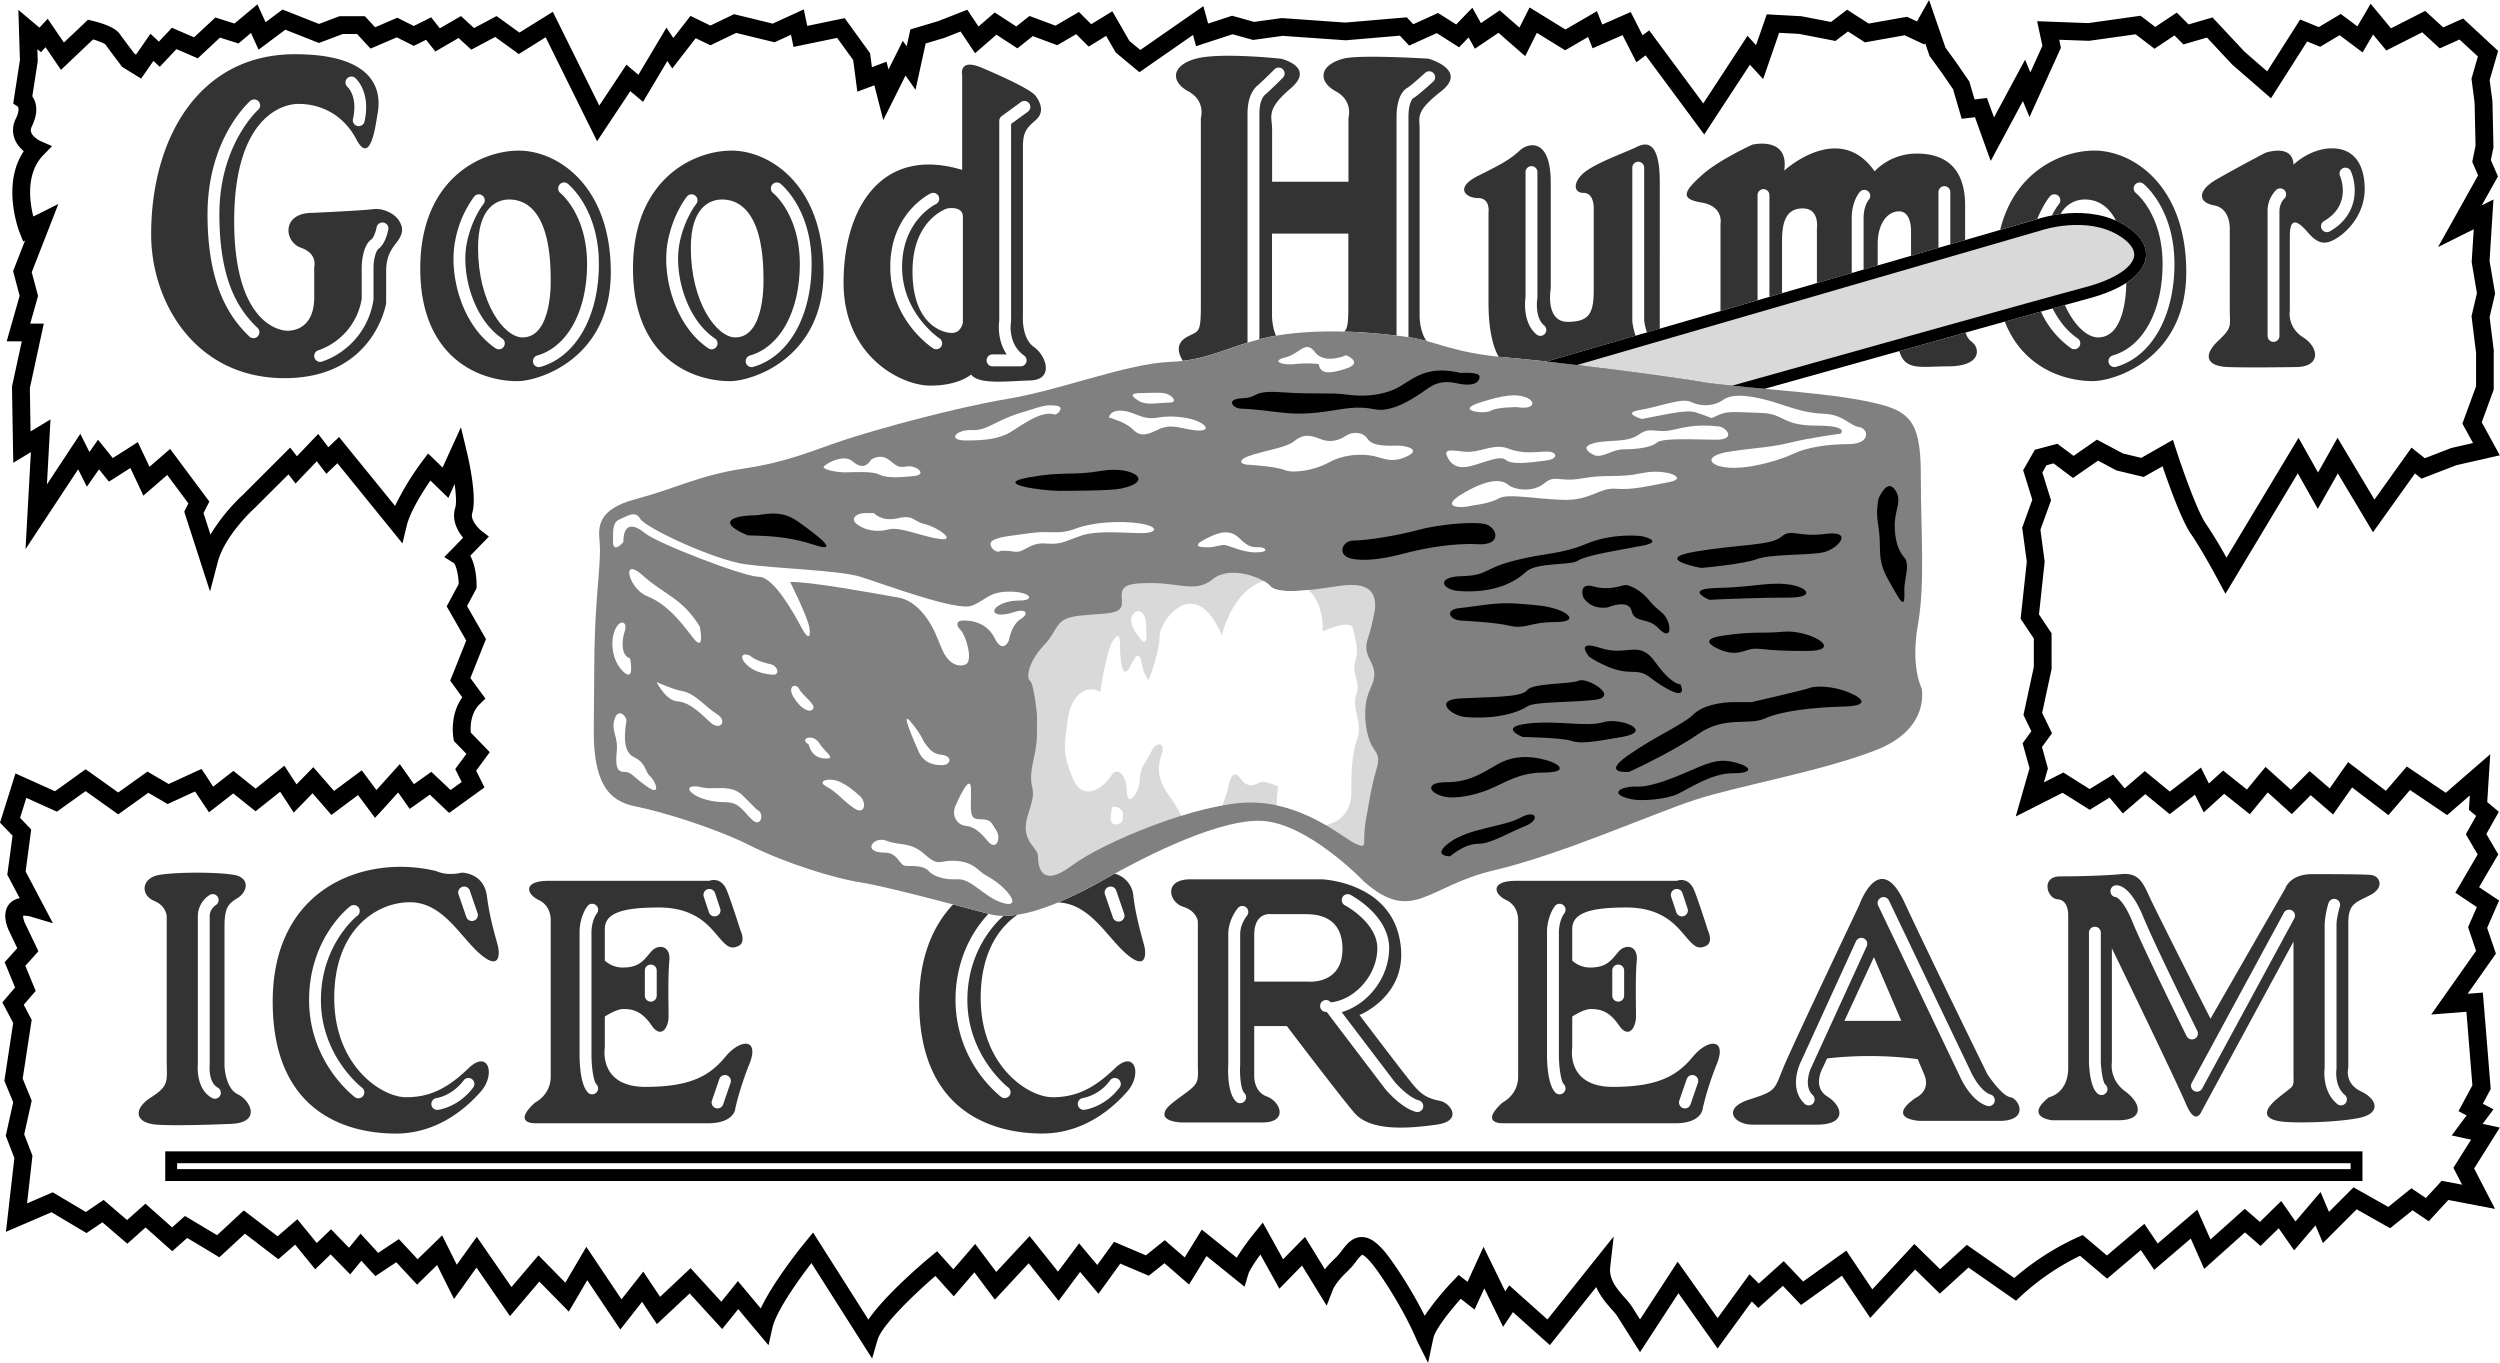 <svg xmlns="http://www.w3.org/2000/svg" width="2500" height="1363" viewBox="0 0 52.694 28.727"><path d="M52.69 23.766l-.261-.057-.101-.022.098-.131.13-.175-.194-.102-.03-.016.14-.261.026-.048-.004-.056-.146-1.792-.016-.186-.187.015-.133.01.541-.768.055-.078-.031-.09-.154-.452.189-.433.063-.144-.131-.087-.291-.194.349-.598.056-.094-.056-.095-.196-.334.187-.333.076-.135-.119-.1-.125-.105.035-.562.029-.447-.338.293-.6.52-.683-.461-.138-.093-.109.126-.333.387-.641-.487-.155-.118-.112.159-.276.394-.292-.251-.132-.113-.123.123-.27.27-.389-.35-.146-.131-.125.151-.268.326-.376-.301-.125-.1-.119.108-.181.166-.066-.132-.102-.204-.18.139-.476.367-.405-.332-.122-.1-.12.103-.304.261-.138-.166-.104-.125-.138.085-.359.221-.464-.292-.09-.057-.095.048-.314.16.069-.243.015-.05-.014-.051-.111-.402.145-.198.066-.091-.049-.102-.159-.327.195-.905.004-.02V13.347l-.032-.047-.233-.35.117-1.088.003-.022-.003-.023-.087-.652.203-.561.021-.059-.019-.06-.164-.526.087-.153.149-.04.302.227.108.081.111-.077.417-.289.367.196.021.011.023.005.479.115.072.017.064-.036.333-.189c.131.385.404 1.147.598 1.425.23.331.568.964.572.971l.156.292.17-.284 1.355-2.255.259.459.163.29.163-.29.259-.458.594.994.147.246.167-.233.718-1.006.054.043.084.067.101-.039.633-.245.674-.153.242-.055-.119-.218-.262-.478.242-.66.011-.031v-.797l.003-.012-.09-.717.107-.457.009-.037-.006-.037-.111-.655.061-.968.021-.325-.247.124.297-.531.045-.081-.038-.086-.112-.258.051-.244.004-.021v-.021l-.021-.938v-.01l-.001-.01-.058-.44.146-.504.032-.111-.084-.079-.562-.521-.091-.084-.115.051-.304.137-.284-.26-.096-.088-.116.059-.606.308-.258-.312-.171-.206-.135.231-.144.246-.249-.187-.101-.075-.107.064-.357.213-.247-.101-.146-.059-.083.132-.612.962-.475-.414-.598-.639-.079-.084-.111.032-.393.115-.14-.141-.109-.108-.128.085-.326.217-.247-.189-.062-.047-.077.011-1.025.144-.838-.031-.24-.009.05.235.061.283-.254.561-.111-.268-.188.348-.467.869-.099-.27-.05-.14-.148.018-.113.013-.102-.348-.008-.029-.017-.024-.25-.365-.236-.325-.21-.609L40.66 0l-.205.362-.05.089-.155-.073-.054-.025-.058.01-.75.133-.345-.221-.11-.071-.104.079-.235.179-.615-.119-.013-.003h-.013L37.38.309l-.141-.008-.046.134-.18.515-.017-.018-.163-.178-.132.202-.8 1.223L34.873.791l-.112-.152-.14.104-.169-.333-.081-.158-.162.072-.437.192-.032-.08-.08-.201-.188.109-.476.277-.582-.358-.174-.107-.092.183-.121.242-.307-.268-.109-.095-.119.08-.278.188-.057-.103-.123-.221-.176.182-.165.171-.298-.189-.085-.053-.092.042-.43.195-.075-.08-.062-.066-.09.008-1.204.103-1.319-.093-.02-.001-.019.002-.566.078-.41-.115-.055-.015-.054.019-.449.146-.031-.112-.07-.255-.217.151-1.112.773-.229-.189-.264-.46-.097-.167-.164.101L23 .509l-.156-.155-.102-.103-.125.073-.37.216-.448-.167L21.7.336l-.083.065-.197.156-.334-.218-.119-.077-.107.092-.235.204-.153-.228-.084-.126-.14.055-.472.185-.482.144-.106.032-.023.108-.055.248-.081-.116-.141.282-.161.321-.042-.164-.195.074-.112.042-.032-.245-.006-.047-.028-.039-.437-.604-.071-.098-.119.024-.67.139-.025-.118-.048-.23-.214.098-.441.202-.749-.183-.065-.016-.061.029-.439.211L14.69.4l-.137-.066-.093.121-.268.345-.145-.218-.152.256-.439.737-.092-.077-.161-.135-.116.175-.456.687-.887-1.792-.092-.185-.175.109-.529.329-.387-.28-.095-.068-.103.055-.371.198-.174-.159-.101-.094-.12.069-.327.189-.087-.111-.095-.121-.137.069-.229.114-.27-.135-.077-.039-.08.034-.389.167L7.746.4 7.69.34h-.533l-.032.012-.401.152-.672-.266L5.954.2l-.083.063-.273.204-.07-.152-.102-.224-.188.157-.296.247-.298-.094L4.54.368l-.08.074-.37.344-.345-.149-.121-.053-.09.096-.185.197L3.33.859 3.171.711 3.047.89l-.18.26-.037-.024c-.062-.083-.25-.331-.308-.414-.094-.134-.36-.223-.567-.273l-.1-.024-.074.07-.434.411-.209-.307-.133-.194-.16.172-.013.015L.708.478.387.208.4.627l.02.639-.123.796-.018.121.094.06c.02.021.037.1-.038.255a.528.528 0 0 0-.029.423c.042.114.12.201.195.265-.473.702-.106 1.668-.088 1.712l.075.191.04-.02-.23.588-.022.057.016.059.122.461-.206.722-.067.238h.318l-.201.929-.005.022v.021l.021 1.261.006.326.279-.169.092-.056-.075 1.354-.038.692.381-.579.728-1.104.043.085.141.282.18-.258.076-.108.104.129.105.13.142-.09.31-.198.169.359.105.224.187-.162.316-.274.446.6-.053.105-.034.069.023.073.323 1 .197.61.163-.621c.15-.574.781-1.142.787-1.147l.703-.701.016.02.134.172.15-.157.297-.311.075.098.127.166.15-.144.083-.079 1.132 1.395.239.295.089-.37c.072-.301.339-.721.5-.955l.187.181.191.186.11-.242.023-.053c.029.216.04.412.012.503-.075.243.036.473.166.63l-.235.243-.162.164.196.124c.051.033.102.244.109.443l-.206.383-.048.09.052.091.36.629-.299.75-.039.096.061.084.194.267c-.272.376-.189.844-.186.866l.01.056.04.041.223.229-.167.227-.068.093.051.103.085.17-.235.169-.293-.278-.112-.106-.125.089-.242.172-.163-.231-.135-.192-.157.174-.336.372-.197-.265-.112-.15-.15.112-.434.323-.303-.348-.134-.154-.142.146-.212.217-.143-.22-.112-.173-.162.128-.446.355-.352-.282-.115-.092-.117.091-.31.241-.156-.24-.089-.133-.146.066-.546.251-.343-.2-.105-.062-.099.071-.517.37-.578-.412-.109-.078-.108.078-.537.386-.642-.289-.192-.087-.063.202-.229.729-.034.106.077.08.188.195-.103.764-.008.06.028.053.234.442a.36.36 0 0 0-.219.119c-.171.2-.037.508-.008.567l.175.366-.187.209-.079.087.045.109.175.425-.186.216-.083.097.06.113.169.32L.1 22.729l-.008.051.02.048.166.404-.144.651-.012.056.02.053.161.415-.141 1.235-.037.321.297-.128.663-.285.636.378.103.061.099-.067.235-.16.402.345.124.106.123-.109.261-.233.438.39.125.11.125-.111.189-.168.559.335.118.073.104-.095.436-.403.583.446.121.093.115-.1.24-.208.294.361.129.158.147-.142.178-.172.266.272.146.15.133-.162.103-.125.187.205.109.118.134-.089.305-.203.308.331.131.141.137-.134.285-.279.218.437.139.278.181-.252.292-.409.567.822.139.201.158-.186.461-.542.45.458.171.174.124-.21.265-.451.553.825.144.214.16-.203.298-.38.19.285.123.184.162-.151.528-.495.539.589.147.161.137-.17.201-.249.395.471.243.29.083-.369c.078-.343.529-.983.822-1.363l1.056 1.662.223.35.116-.397c.085-.294.743-.935 1.219-1.344l.243.271.143.159.139-.162.296-.344.297.396.134.179.153-.164.56-.602.479.601.152.191.146-.196.307-.414.232.277.155.184.141-.195.319-.441.498.212.103.044.087-.07.243-.194.351.304.167.145.116-.188.253-.412.584.471.217.175.08-.267c.024-.08.136-.25.254-.411l.278.5.122.22.176-.18.301-.308.322.524.198.322.137-.352s.068-.157.307-.378a1.61 1.61 0 0 0 .177-.204.675.675 0 0 1 .126-.14c.019.005.115.045.333.355.542.773.811 1.425.813 1.432l.002.007.003.007.24.479.111-.524c.037-.173.329-.55.577-.827l.104.081.188.146.099-.216.106-.232.253.518.143.293.182-.271.025-.039.631.564.147.132.124-.155.854-1.069c.084.196.222.352.327.472.049.055.095.107.117.143l.323.511.156.247.159-.245.651-.998.674.952.151.213.153-.211.569-.781.011.012.126.126.132-.119.385-.347.271.284.112.119.133-.095.728-.522.465.693.132.197.161-.174.786-.848.394.386.126.124.131-.119.473-.431.877.612.125.087.111-.105a5.217 5.217 0 0 1 1.238-.842l.449.38.122.103.121-.103.59-.5.164.243.118.174.159-.137.611-.523.179.405.104.235.192-.172.668-.598.198.172.13.114.124-.121.259-.252.186.267.139.199.158-.185.292-.342.049.116.108.257.197-.197.514-.514.595.336.111.062.099-.08.372-.298.208.141.134.091.109-.119.304-.33.606.116.379.072-.178-.343-.263-.509.401-.638.14-.224z"/><path d="M51.397 24.963l-.266.288-.189-.128-.115-.078-.108.087-.38.306-.608-.343-.124-.07-.101.101-.417.417-.059-.139-.118-.28-.197.231-.332.389-.174-.249-.126-.181-.158.154-.292.286-.193-.168-.125-.108-.124.11-.599.536-.177-.399-.102-.23-.191.164-.643.55-.164-.242-.117-.173-.16.135-.629.533-.42-.356-.089-.075-.107.046a5.61 5.61 0 0 0-1.337.859l-.877-.612-.123-.086-.111.101-.452.412-.405-.397-.138-.135-.131.142-.755.815-.441-.657-.107-.161-.157.113-.753.54-.283-.298-.126-.132-.136.122-.389.35-.041-.041-.155-.155-.129.177-.544.748-.682-.964-.16-.225-.15.231-.643.985-.167-.264a1.557 1.557 0 0 0-.153-.191c-.159-.18-.339-.384-.309-.646l.074-.647-.407.509-.99 1.241-.644-.576-.161-.144-.084.126-.284-.581-.174-.357-.165.361-.172.377-.053-.041-.134-.104-.117.123a5.716 5.716 0 0 0-.599.737 9.192 9.192 0 0 0-.685-1.143c-.25-.357-.441-.512-.635-.516-.206-.004-.33.158-.429.288a1.151 1.151 0 0 1-.134.156 2.148 2.148 0 0 0-.221.236l-.293-.478-.126-.205-.168.172-.293.299-.294-.53-.135-.243-.174.216a5.47 5.47 0 0 0-.376.524l-.569-.459-.166-.133-.111.182-.249.405-.302-.261-.118-.103-.122.098-.277.222-.533-.227-.138-.059-.087.122-.266.367-.231-.274-.152-.182-.142.191-.303.406-.462-.58-.136-.17-.148.159-.556.597-.303-.404-.14-.187-.152.177-.309.359-.222-.248-.12-.134-.139.115c-.111.092-.936.784-1.31 1.326l-1.026-1.616-.139-.219-.165.201c-.079.096-.667.823-.938 1.398l-.335-.4-.147-.175-.143.178-.207.257-.519-.568-.128-.14-.138.13-.505.474-.21-.315-.144-.216-.16.204-.299.38-.575-.858-.166-.248-.151.257-.292.498-.422-.43-.144-.146-.133.156-.436.512-.58-.84-.151-.219-.155.216-.267.373-.194-.389-.115-.23-.184.18-.333.322-.286-.307-.108-.117-.133.089-.304.202-.225-.246-.146-.159-.137.167-.106.13-.25-.256-.13-.134-.134.13-.166.16-.288-.352-.122-.149-.146.126-.27.233-.587-.449-.125-.096-.116.107-.448.415-.558-.334-.119-.071-.103.092-.167.149-.438-.389-.124-.111-.125.111-.263.234-.386-.331-.108-.093-.119.08-.255.174-.617-.366-.082-.049-.087.038-.454.195.109-.96.005-.045-.017-.043-.157-.406.145-.653.013-.057-.022-.054-.168-.411.18-1.178.01-.061-.03-.055-.138-.262.177-.206.075-.087-.044-.106-.174-.423.192-.214.083-.094-.054-.112-.229-.479a.431.431 0 0 1-.04-.157.54.54 0 0 1 .203.032l.427.127-.208-.394-.368-.697.106-.795.012-.09-.062-.065-.173-.18.132-.422.547.247.098.044.088-.063.516-.37.578.412.109.078.109-.078.526-.377.322.188.084.05.089-.041.49-.225.182.272.112.168.159-.124.352-.274.354.283.117.093.117-.093.401-.319.159.243.127.197.164-.168.233-.24.283.326.114.131.14-.104.422-.315.221.297.136.183.156-.167.332-.368.136.193.108.154.154-.109.27-.192.294.279.113.107.126-.091.49-.354.129-.093-.071-.143-.105-.21.193-.262.094-.128-.11-.114-.29-.298c-.009-.116-.01-.408.191-.603l.117-.114-.096-.132-.22-.301.294-.737.034-.084-.045-.079-.354-.618.18-.335.022-.042v-.047c0-.111-.012-.42-.134-.636l.247-.254.146-.149-.164-.128c-.062-.05-.232-.227-.187-.37.104-.334-.074-1.122-.111-1.276l-.127-.531-.227.497-.16.352-.153-.149-.153-.147-.127.169a5.76 5.76 0 0 0-.569.936L7.274 9.368l-.128-.158L7 9.35l-.079.075-.081-.106-.133-.173-.151.158-.298.312-.012-.016-.13-.167-.15.15-.844.844a3.895 3.895 0 0 0-.686.841l-.146-.454.07-.14.052-.103-.069-.093-.636-.854-.122-.162-.152.132-.282.244-.155-.328-.091-.193-.179.115-.349.222-.154-.192-.157-.194-.143.204-.038.054-.047-.093-.145-.29-.179.271-.525.796.056-1.016.019-.355-.303.184-.117.07-.015-.911.245-1.135.049-.227H.637l.151-.532.014-.05-.013-.05-.12-.451.384-.984.177-.455-.435.218-.093.046C.625 4.254.54 3.654.91 3.272l.187-.193-.246-.108c-.04-.018-.161-.09-.193-.18-.009-.024-.017-.064.014-.129.155-.32.086-.522.009-.631l.112-.725.002-.017v-.018l-.007-.236.076.064L.96.994l.201.295.124.183.16-.152.517-.49c.118.035.227.079.259.105.08.113.321.431.332.445l.021.028.03.019.219.135.151.094.102-.146.158-.228.134.125.128-.136.223-.237.337.146.113.049.089-.084.378-.353.292.092.098.031.079-.065.185-.157.064.142.097.211.187-.14.375-.281.642.253.067.026.067-.024.437-.165h.3l.194.211.09.097.122-.052.431-.185.276.138.083.042.084-.042.176-.087.093.119.101.128.141-.082L9.666.8l.169.156.098.09.118-.062.386-.206.395.286.102.074.107-.066.46-.287.939 1.898.145.292.18-.271.52-.783.1.083.169.142.112-.189.4-.672.104.157.16-.207.334-.431.228.11.082.04.082-.04.46-.221.747.182.063.015.06-.027.286-.131.015.072.038.184.184-.038.736-.152.338.467.057.432.03.234.222-.083.138-.051.062.246.125.487.225-.45.244-.489.211.301.091-.418.123-.559.383-.114.007-.002.007-.003.338-.133.188.281.118.177.161-.14.289-.251.33.215.113.073.105-.084.219-.174.432.161.083.031.077-.045.323-.188.158.158.105.104.126-.077.242-.149.185.322.017.029.026.021.364.303.11.091.117-.082 1.012-.703.013.047.052.19.187-.062.582-.19.393.109.038.011.038-.005.585-.081 1.314.092.015.001.015-.001 1.128-.096.104.111.092.098.122-.055.46-.208.341.217.129.082.106-.11.095-.099.033.06.099.179.169-.114.328-.222.381.333.183.159.108-.216.137-.275.502.309.096.059.097-.057.385-.224.024.059.072.18.178-.079.453-.199.19.374.101.199.179-.134.016-.012 1.075 1.452.16.216.147-.225.816-1.246.066.072.213.231.103-.297.234-.678.419.022.685.133.083.017.066-.051.198-.15.296.19.062.04.072-.013.765-.136.259.121.157.073.016-.028.083.242.009.026.016.023.25.344.23.336.138.471.044.152.157-.019.123-.014.189.526.143.396.199-.371.479-.892.139.337.179-.394.458-1.01.025-.056-.013-.061-.023-.108.614.022h.017l.016-.002.964-.135.292.223.106.082.111-.075.31-.206.11.11.079.079.107-.031.389-.113.525.562.007.007.007.006.646.562.164.143.117-.184.646-1.014.188.077.086.035.08-.048.33-.196.316.237.168.126.106-.181.115-.196.183.221.096.115.133-.067.624-.316.279.256.091.083.113-.051.303-.136.387.357-.124.431-.011.038.005.038.061.47.02.906-.058.281-.011.059.024.055.099.228-.548.981-.297.531.544-.272.209-.104-.042.665-.002.021.003.021.108.64-.106.453-.008.032.004.033.092.739v.705l-.259.708-.029.08.041.075.183.334-.445.102-.014.003-.013.005-.544.21-.125-.099-.155-.124-.115.161-.667.934-.613-1.025-.165-.277-.158.281-.253.45-.253-.45-.158-.281-.166.276-1.353 2.251a9.248 9.248 0 0 0-.437-.72c-.183-.264-.511-1.204-.621-1.545L45.8 9.27l-.2.114-.467.266-.384-.092-.449-.238-.101-.054-.094.065-.399.277-.267-.2-.073-.055-.088.023-.312.083-.076.02-.039.068-.167.292-.041.071.024.078.169.544-.197.545-.016.043.006.045.091.675-.123 1.134-.007.068.038.057.24.358v.601l-.205.949-.013.063.028.058.138.284-.131.18-.053.073.024.088.122.438-.173.605-.118.413.383-.194.604-.306.473.297.099.062.099-.061.32-.196.157.188.122.146.144-.124.329-.283.399.327.116.095.118-.091.414-.319.075.15.111.222.184-.167.246-.225.396.316.145.116.117-.143.261-.317.375.338.132.119.126-.126.272-.273.316.272.156.135.116-.167.284-.403.626.476.141.107.115-.134.339-.395.664.448.119.081.108-.094.37-.321-.013.209-.006.095.072.061.08.067-.164.292-.053.094.054.093.195.333-.382.655-.089.152.147.098.307.205-.156.356-.029.067.023.068.146.431-.716 1.016-.23.326.397-.031.345-.027.126 1.55-.203.378-.09.167.167.088.004.002-.141.189-.173.233.285.062.124.026-.316.503-.057.091.049.095.135.261-.329-.063-.103-.02-.067.076z" fill="#fff"/><path d="M6.577 4.486s1.047-.047 1.281-.078.469.109.547.234.125.25-.047.469-.219.359-.219.64v.641s-.25 1.578-2.14 1.578-2.813-1.609-2.813-3.031c0-2.016 1-3.797 3.031-3.797s1.766 1.109 1.734 1.297-.141 1.062-.438.5-.797-.75-1.219-.75-1.358.375-1.358 2.469.906 2.312 1.125 2.312.562-.125.562-.703v-.641s.079-.281-.281-.406-.406-.734.235-.734zM10.905 8.033c-.812 0-2.047-.5-2.047-2.375s1.266-2.484 2.078-2.484 1.938.734 1.938 2.562-1.516 2.297-1.969 2.297zM15.389 8.033c-.812 0-2.047-.5-2.047-2.375s1.266-2.484 2.078-2.484 1.938.734 1.938 2.562-1.516 2.297-1.969 2.297zM20.28 3.58v-2s-.078-.359.406-.156 1.047.469 1.141.594.203.344 0 .516-.266.266-.266.562v3.578s-.031.453.234.641.422.688-.078.703-1.078.094-1.25-.125c0 0-.25.234-.859.234s-1.828-.61-1.828-2.172.797-2.891 2.5-2.375zM48.389 7.736s-.953.016-1.422 0-.531-.25-.219-.547.25-.297.25-.688V4.813s.016-.422-.328-.484-.359-.312.047-.547 1.031-.562 1.031-.562.578-.203.594.25c0 0 .344-.344.812-.344s.688.344.688.859-.344.891-.609 1.047-.406.078-.609-.156-.36-.296-.36.094v1.578s-.062.344.281.562.375.626-.156.626zM25.045 1.923c.375.203.266.562.266.562v3.969c0 .578-.047.516-.281.641-.263.14-.195.357-.098.51.505-.062.886-.237 1.363-.384V2.392c0-.343.118-.514.217-.596.073-.061.278-.263.351-.336a.125.125 0 1 1 .177.177c-.011.011-.271.271-.368.352-.081.067-.127.214-.127.404V7.15c.109-.028.226-.054.35-.076-.092-.208-.084-.448-.084-.448V4.923h1.609v1.531c0 .359-.018.471-.088.534.421.012.806.048 1.104.085V2.47c0-.458.168-.591.239-.626.039-.022.219-.178.365-.31a.125.125 0 1 1 .168.186c-.127.115-.351.313-.418.347-.001 0-.103.065-.103.404v4.636l.031.004c.121.018.234.045.35.077-.158-.223-.146-.561-.146-.561V2.721c0-.265-.097-.366.453-.797.578-.453-.266-.688-.266-.688s-1.46-.092-1.797 0c-.516.141-.531.484-.156.688s.266.562.266.562V3.83h-1.609V2.721c0-.266-.141-.406.391-.859s-.203-.625-.203-.625-1.281-.141-1.797 0-.534.483-.159.686zM32.596 7.619l1.876-.544a1.845 1.845 0 0 1-.066-.292l-.001-.016V3.533a.125.125 0 0 1 .25 0v3.225c.007.055.026.147.058.248l.271-.079V3.845c0-.859-.266-.859-.484-.75s-.72.281-1.033.485-.328.484-.094.484.219.328.219.328V6.08c0 .485-.062.703-.547.703s-.359-.703-.359-.703V3.846c0-.922-.453-.859-.656-.672s-.375.281-.875.531-.266.469 0 .469.219.312.219.312v1.891c0 .594.101.94.213 1.142l.146.014c.248.021.554.052.888.089l-.025-.003zM35.858 4.267c.484.078.406.453.406.453v1.835l.781-.227V4.111a.125.125 0 0 1 .25 0v2.145l.266-.077V5.08c0-.391.078-.688.438-.688s.297.422.297.422v1.152l.734-.213V4.595c0-.35.155-.533.173-.552a.123.123 0 0 1 .176-.009.124.124 0 0 1 .009.176l.001-.001c-.004.005-.109.131-.109.386V5.68l.297-.086v-.452c0-.406.188-.688.453-.688s.25.422.25.422v.514l.578-.168V4.048a.125.125 0 0 1 .25 0V5.15l.312-.091V4.33c0-.812-.438-1.094-1.016-1.094s-.891.375-.891.375c-.75-1.078-1.906-.016-1.906-.016.109-.734-.672-.547-.672-.547s-.719.328-1.062.641-.499.5-.015.578zM41.561 7.205a.342.342 0 0 1-.129-.196l-1.398.391c.121.425.462.321 1.027.321.719-.001.672-.391.5-.516zM44.144 3.173c-.681 0-1.68.429-1.985 1.671l.78-.226c.12-.296.256-.467.265-.477a.125.125 0 0 1 .195.157 1.59 1.59 0 0 0-.149.242 2.44 2.44 0 0 1 .183-.029.57.57 0 0 1 .508-.307c.155 0 .454.042.659.447.067.03.134.063.199.104.401.251.454.509.429.681-.029.192-.173.372-.411.527-.003.28-.057 1.148-.595 1.148-.227 0-.505-.249-.7-.683l-.258.071c.129.257.306.483.528.633a.124.124 0 1 1-.139.207 1.898 1.898 0 0 1-.634-.772l-.763.211c.377.964 1.239 1.254 1.856 1.254.453 0 1.969-.469 1.969-2.297s-1.124-2.562-1.937-2.562zM4.842 23.689s-1.062.047-1.531.016-.516-.328-.125-.578.328-.344.328-.781v-2.984s.031-.25-.266-.375-.266-.484.109-.547 1.234-.062 1.578 0 .281.359.078.484-.281.203-.281.609v2.938s.016.469.281.594.517.608-.171.624zM9.733 18.392s.469 0 .531.5.203.922.234 1.062.047.516-.375.156-.781-1.094-1.484-1.094-1.594.578-1.594 2.016 1 2.094 1.516 2.094.891-.203 1.312-.609.578.125.266.484-.922.891-1.797.891-2.594-.328-2.594-2.781 2-3.109 3.453-2.75c.001 0 .204.109.532.031zM15.295 22.267c-.312.375-.688.641-1.688.641s-.859-.828-.859-.828v-.655c.117-.073.276-.158.391-.158.203 0 .391.047.594.344s.359.047.359-.188-.016-.844.016-1.172-.234-.359-.375-.203-.234.344-.594.344a.553.553 0 0 1-.391-.146v-.666c0-.344.391-.453 1.141-.453s1.047.375 1.234.594.266.297.438.219.047-.328.047-.328-.156-.5-.281-.828-.375-.219-.375-.219h-3.391c-.547 0-.469.281-.203.406s.25.422.25.422v3.297c0 .391-.328.547-.328.547-.5.453 0 .438 0 .438h3.641c.563 0 .578-.312.578-.312s.078-.391.297-.938-.188-.533-.501-.158zM30.358 23.205c-.219-.047-.359-.094-.547-.312s-1.156-1.5-1.156-1.5.953-.375.875-1.391c-.109-1.417-1.672-1.469-1.672-1.469h-2.766c-.578 0-.453.484-.156.578s.312.312.312.312v2.969c0 .375.047.422-.25.641s-.469.328-.453.469.344.156.344.156h1.719c.547 0 .391-.438.094-.547s-.266-.469-.266-.469v-1.016h.688s1.078 1.422 1.422 1.828 1.172.328 1.734.25.297-.453.078-.499zM44.655 23.611h-1.406s-.594-.062-.062-.484c0 0 .406-.078.406-.625v-3.203s.016-.328-.219-.344-.359-.484.047-.484.953-.016 1.281-.047.438.109.578.422 1.312 2.625 1.312 2.625l1.578-2.75s.094-.297.562-.297 1.031 0 1.234.016.297.266 0 .422-.469.172-.469.578v3.062s-.094.328.266.5.422.469-.047.562-1.281.109-1.594.078-.516-.156-.125-.484.344-.188.344-.578v-2.734l-1.938 3.578s-.125.328-.328-.156-1.562-3.281-1.562-3.281v2.406s-.062.359.281.609.408.609-.139.609zM42.374 23.126c-.188-.031-.484-.484-.484-.484s-1.219-2.484-1.75-3.625-.953.062-.953.062-1.359 2.859-1.578 3.375-.141.531-.734.719-.328.531.062.531h1.359c.641 0 .547-.391.219-.594s-.094-.609-.094-.609l.089-.193a8.015 8.015 0 0 1 1.911.015l.141.334c.141.344-.188.484-.188.484-.641.453.094.484.094.484h1.672c.641 0 .421-.467.234-.499zM35.686 22.267c-.312.375-.688.641-1.688.641s-.859-.828-.859-.828v-.655c.117-.073.276-.158.391-.158.203 0 .391.047.594.344s.359.047.359-.188-.016-.844.016-1.172-.234-.359-.375-.203-.234.344-.594.344a.553.553 0 0 1-.391-.146v-.666c0-.344.391-.453 1.141-.453s1.047.375 1.234.594.266.297.438.219.047-.328.047-.328-.156-.5-.281-.828-.375-.219-.375-.219h-3.391c-.547 0-.469.281-.203.406s.25.422.25.422v3.297c0 .391-.328.547-.328.547-.5.453 0 .438 0 .438h3.641c.563 0 .578-.312.578-.312s.078-.391.297-.938-.188-.533-.501-.158zM23.499 22.517c-.422.406-.797.609-1.312.609s-1.516-.656-1.516-2.094c0-.895.345-1.456.775-1.752-.1.016-.198.023-.292.022v.001c-.007.006-.764.607-.764 1.776s.849 1.832.857 1.838a.125.125 0 1 1-.151.199 2.666 2.666 0 0 1-.956-2.037c0-.952.445-1.554.695-1.819l-.746-.198c-.431.456-.715 1.125-.715 2.048 0 2.453 1.719 2.781 2.594 2.781s1.484-.531 1.797-.891.155-.889-.266-.483zM23.889 18.892a.527.527 0 0 0-.396-.478c-.08.044-.153.084-.213.119a9.217 9.217 0 0 1-.976.487c.676.028 1.031.739 1.444 1.091.422.359.406-.016.375-.156s-.171-.563-.234-1.063z" fill="#333"/><path d="M49.67 24.267H3.483v.625h46.312v-.625z"/><path d="M11.014 7.111c-.391 0-.938-.734-.938-1.891 0-.859.406-1.016.656-1.016s.875.109.875 1.672c.001 0 .048 1.235-.593 1.235zM15.499 7.111c-.391 0-.938-.734-.938-1.891 0-.859.406-1.016.656-1.016s.875.109.875 1.672c0 0 .047 1.235-.593 1.235zM20.295 4.564v2.234s-.031.219-.234.219-.828-.187-.828-1.297.734-1.328.734-1.328.328-.062.328.172z" fill="#fff"/><path d="M9.84 5.12c.101-.507.347-.818.35-.821a.125.125 0 0 0-.195-.157 2.26 2.26 0 0 0-.4.929c-.144.718.14 1.791.85 2.269a.123.123 0 0 0 .173-.034.124.124 0 0 0-.034-.173c-.604-.408-.873-1.37-.744-2.013zM11.967 3.872a.123.123 0 0 0-.175.021.125.125 0 0 0 .02.176c.023.019.562.467.562 1.496 0 .988-.412 1.745-1.05 1.927a.126.126 0 0 0-.086.155.124.124 0 0 0 .154.085c.748-.213 1.231-1.064 1.231-2.167.001-1.157-.629-1.671-.656-1.693zM14.324 5.12c.101-.507.347-.818.35-.821a.125.125 0 0 0-.195-.157c-.012.015-.287.358-.4.929-.144.718.14 1.791.85 2.269a.123.123 0 0 0 .173-.034.124.124 0 0 0-.034-.173c-.604-.408-.872-1.37-.744-2.013zM16.451 3.872a.123.123 0 0 0-.175.021.125.125 0 0 0 .02.176c.023.019.562.467.562 1.496 0 .988-.412 1.745-1.05 1.927a.126.126 0 0 0-.086.155.124.124 0 0 0 .154.085c.748-.213 1.231-1.064 1.231-2.167.001-1.157-.629-1.671-.656-1.693zM5.452 2.138a.125.125 0 0 0-.176-.012c-.037.032-.902.806-.902 2.391 0 1.553.504 2.213.882 2.575a.125.125 0 1 0 .173-.181c-.375-.358-.805-.953-.805-2.394 0-1.466.809-2.196.817-2.203a.125.125 0 0 0 .011-.176zM8.084 4.691a.125.125 0 0 0-.146.1c-.018.095-.066.221-.106.25-.203.144-.208.555-.208.601v.656a1.38 1.38 0 0 1-.919 1.086.125.125 0 1 0 .087.235A1.63 1.63 0 0 0 7.873 6.31v-.667c0-.186.055-.363.104-.398.143-.102.197-.357.207-.407a.125.125 0 0 0-.1-.147zM7.325 1.832l-.001-.001c.009.008.221.203.116.675-.016.067.026.134.094.149s.134-.028.149-.095c.14-.629-.185-.908-.198-.92a.125.125 0 0 0-.16.192zM48.155 4.012a.125.125 0 0 0-.177-.01.624.624 0 0 0-.183.453V7.08a.125.125 0 0 0 .25 0V4.455c0-.171.096-.263.1-.267l-.001.001a.126.126 0 0 0 .011-.177zM19.801 7.131c-.007-.005-.787-.526-.787-1.504 0-.966.682-1.311.711-1.325a.126.126 0 0 0 .059-.167.126.126 0 0 0-.167-.059c-.035.017-.852.422-.852 1.55 0 1.118.864 1.69.901 1.714a.125.125 0 0 0 .173-.037.126.126 0 0 0-.038-.172zM21.519 2.15l-.406.297a.125.125 0 0 0-.051.101v4.209c-.01.07-.046.414.157.712h-.299c-.069 0-.125.056-.125.125s.056.126.125.126h.594a.125.125 0 0 0 .072-.227c-.35-.246-.28-.687-.277-.705a.15.15 0 0 0 .002-.021V2.612l.355-.259a.125.125 0 0 0 .027-.175.125.125 0 0 0-.174-.028zM32.547 6.858c-.206-.17-.145-.567-.144-.571a.123.123 0 0 0 .002-.02V3.626a.125.125 0 0 0-.25 0v2.631c-.011.08-.063.549.233.793a.124.124 0 1 0 .159-.192zM44.601 7.731a.127.127 0 0 1-.155-.085.126.126 0 0 1 .086-.155c.638-.182 1.05-.938 1.05-1.927 0-1.029-.539-1.478-.562-1.496h.001A.124.124 0 0 1 45 3.893a.126.126 0 0 1 .176-.021c.027.021.656.536.656 1.692 0 1.103-.483 1.954-1.231 2.167zM27.561 20.689h-1.125v-.984c0-.484.344-.438.344-.438h.672c.188 0 .844-.031.844.734s-.735.688-.735.688zM38.876 21.517l.622-1.344.577 1.344h-1.199zM4.59 22.923c-.204-.114-.171-.468-.171-.471a.057.057 0 0 0 .001-.013v-3.125c0-.157.122-.233.127-.237l-.001.001c.06-.035.08-.111.045-.171s-.111-.08-.171-.045c-.01.006-.25.149-.25.452v3.12c-.006.064-.033.524.299.708a.125.125 0 1 0 .121-.219zM9.898 18.758a.126.126 0 0 0-.237.081l.172.5a.126.126 0 0 0 .237-.081l-.172-.5zM7.621 22.918c-.008-.007-.857-.669-.857-1.838s.756-1.77.764-1.776a.125.125 0 1 0-.152-.198c-.035.027-.861.678-.861 1.974 0 1.297.917 2.007.956 2.037a.125.125 0 1 0 .15-.199zM9.773 22.771c-.244.324-.559.371-.572.373a.125.125 0 0 0 .032.248c.018-.002.431-.058.741-.471a.125.125 0 0 0-.025-.175.125.125 0 0 0-.176.025zM12.467 22.236v-2.578c0-.259.108-.4.113-.406l-.001.001c.044-.053.036-.132-.018-.176s-.132-.036-.176.018c-.007.008-.169.21-.169.563v2.578c0 .144.013.627.177.792a.125.125 0 1 0 .177-.177c-.061-.062-.103-.369-.103-.615zM13.717 20.33a.125.125 0 0 0-.125.125v.531a.125.125 0 0 0 .25 0v-.531a.124.124 0 0 0-.125-.125zM15.321 22.665a.125.125 0 0 0-.159.078l-.156.453a.126.126 0 0 0 .077.159.125.125 0 0 0 .159-.078l.156-.453a.125.125 0 0 0-.077-.159zM15.101 19.308a.125.125 0 0 0 .079-.158l-.109-.328a.125.125 0 0 0-.158-.079.125.125 0 0 0-.079.158l.109.328c.021.065.092.1.158.079zM32.858 22.236v-2.578c0-.259.108-.4.113-.406l-.001.001a.125.125 0 0 0-.194-.158c-.007.008-.169.21-.169.563v2.578c0 .144.013.627.177.792a.125.125 0 1 0 .177-.177c-.061-.062-.103-.369-.103-.615zM34.108 20.33a.125.125 0 0 0-.125.125v.531a.125.125 0 0 0 .25 0v-.531a.125.125 0 0 0-.125-.125zM35.711 22.665a.125.125 0 0 0-.159.078l-.156.453a.126.126 0 0 0 .077.159.125.125 0 0 0 .159-.078l.156-.453a.124.124 0 0 0-.077-.159zM35.491 19.308a.125.125 0 0 0 .079-.158l-.109-.328a.125.125 0 0 0-.158-.079.125.125 0 0 0-.079.158l.109.328c.022.065.093.1.158.079zM26.267 19.125a.125.125 0 0 0-.177.015c-.008.01-.201.241-.201.549v2.75c-.006.091-.025.589.162.776a.125.125 0 1 0 .177-.177c-.072-.072-.102-.363-.088-.592v-2.757c0-.214.141-.387.143-.388a.127.127 0 0 0-.016-.176z" fill="#fff"/><path d="M29.907 23.193c-.198-.055-.439-.305-.515-.396l-1.112-1.464c.56-.166 1-.737 1-1.347 0-.693-.784-1.109-.817-1.126-.061-.032-.137-.008-.168.053s-.008.137.053.168c.007.003.683.364.683.905 0 .551-.459 1.084-.982 1.141a.125.125 0 1 0-.086.2l1.234 1.625c.017.02.329.395.645.482a.124.124 0 0 0 .153-.087.127.127 0 0 0-.088-.154zM39.285 19.778a.126.126 0 0 0-.166.062l-1.172 2.562c-.009.02-.253.537.09.862a.125.125 0 1 0 .172-.182c-.21-.199-.038-.57-.036-.574a.116.116 0 0 1 .001-.002l1.172-2.562a.125.125 0 0 0-.061-.166zM41.958 23.07c-.198-.062-.373-.377-.423-.493l-1.721-3.598a.125.125 0 0 0-.226.108l1.719 3.594c.021.049.234.52.575.627a.125.125 0 0 0 .157-.082.123.123 0 0 0-.081-.156zM44.372 22.856c-.042-.041-.085-.271-.092-.484v-2.714a.125.125 0 0 0-.25 0v2.719c.005.167.034.561.19.678a.125.125 0 1 0 .15-.2l.002.001zM46.257 21.895a.125.125 0 0 0 .057-.167c-.009-.018-.892-1.8-1.137-2.398-.264-.644-.509-.676-.579-.671a.125.125 0 0 0-.115.134.124.124 0 0 0 .134.115h-.018c.001 0 .15.039.346.517.249.606 1.108 2.341 1.144 2.415.032.06.106.085.168.055zM48.308 19.188a.125.125 0 0 0-.169.05l-1.938 3.578a.125.125 0 1 0 .219.119l1.938-3.578a.124.124 0 0 0-.05-.169zM49.422 23.077c-.223-.186-.176-.539-.175-.542l.001-.018v-3.031c0-.125.052-.32.072-.385a.125.125 0 0 0-.238-.075 1.878 1.878 0 0 0-.084.459v3.023c-.009.073-.045.502.264.76a.125.125 0 0 0 .176-.016.124.124 0 0 0-.016-.175zM23.599 22.92c-.31.413-.723.469-.741.471a.125.125 0 0 1-.032-.248.928.928 0 0 0 .572-.373.125.125 0 0 1 .175-.025c.056.042.067.12.026.175zM23.617 19.417a.126.126 0 0 1-.159-.078l-.172-.5a.126.126 0 0 1 .237-.081l.172.5a.126.126 0 0 1-.078.159zM3.733 24.517h45.812v.125H3.733z" fill="#fff"/><path d="M28.749 18.58s-1.219-1.281-2.219-1.281-2.641.891-3.25 1.234-1.719.922-2.422.734-2.219-.594-2.734-.672-1.547-.391-2.328-.781-1.906-.719-2.375-.812-.922-.328-.906-1.641 0-1.422.031-2.172.125-1.422.094-1.75-.062-.703.766-.922 1.328-.5 2.266-.641 1.438-.375 2.094-.594 2.344-.688 3.469-.875 2.531-.75 3.438-.781 1.375-.438 2.391-.578 2.125-.016 2.656.062.906.328 2.016.422 3.375.391 4.125.516 2.422.203 3.391.391 1.234.344 1.234 1.578.094 2.266-.062 3.156.078 1.328.078 1.328.203.859-.969 1.312-2.906.75-3.812 1.047-2.828 1.156-4.234 1.484-1.707 1.142-2.738.236z" fill="gray"/><path d="M28.983 12.83s-.062.354-.125.542-.104.312.021.542c.125.229.104.375.021.562-.084.188-.125.333-.125.583s.062.521.146.667c.083.146.188.188.083.521-.104.333-.166.792-.208 1-.042.208-.042.417-.042.5 0 .083-.021.125-.25 0s-1.062-.833-2.146-.833-3.104.833-3.771 1.333c-.667.5-.709-.021-.709-.208s-.396-.312-.208-.875.062-.479.062-.771.125-.542.125-.938v-.396s-.062-.646-.146-.708c-.084-.062-.042-.396.291-.75.334-.354.209-.562.75-.625.542-.062.917 0 .896-.292-.021-.292-.021-.396.604-.396s.959.208 1.312-.083c.354-.292 1.042-.042 1.209.146.166.188.875.083 1.291.021.419-.063.961-.146.919.458z" fill="#d9d9d9"/><path d="M28.587 14.642c.104-.271-.104-.438-.021-.708.084-.271 0-.417-.041-.667-.042-.25-.646.042-.646.042s.048-.548-.296-.874c-.346.036-.697.041-.808-.084a.565.565 0 0 0-.14-.106c-.676.217-.882 1.147-.882 1.147-.562-1.333-1.312-.312-1.312.021s-.229.917-.229.917-.084-.083-.125-.25c-.042-.167-.062-.458-.25-.062s-.229-.146-.229-.396-.042-.292-.167-.083c-.125.208-.25 1.042-.25 1.042-.312-.167-.625.083-.688.604-.062.521-.125.646.104 1.208s.688.167.812-.042c.125-.208.333-.021.333.333 0 .354.271.021.271-.25s.166-.417.25-.604c.083-.188.312-.208.208.083-.104.292-.062.542.146.833.105.146.204.314.277.444a7.54 7.54 0 0 1 .861-.217c.059-.16.115-.326.133-.415.041-.208.125-.333.25-.146s.291.146.396.083.396.083.396.083c-.014.124-.035.264-.024.395.407.089.759.258 1.033.418.462-.118.533-.466.533-.688 0-.271 0-.812.125-1.125s-.124-.665-.02-.936z" fill="#fff"/><path d="M24.155 13.126c0 .141.062.562-.125.328s-.25-.406-.125-.531.25.047.25.203zM23.67 17.173c0 .056.016.203-.156.203s-.078-.281-.078-.344.234-.031.234.141zM18.639 17.97c-.482 0-.234-.359.047-.25s.5.016.797.281.312.141.578.141.422.062.578.203.266.141.5.359.312.438-.047.312-.625-.5-.906-.484-.516-.062-.609-.172-.297-.109-.469-.109-.156-.281-.469-.281zM20.139 16.986s.328-.781.328-.328-.047.609.188.609.234.062.344.234 0 .438-.172.234-.297-.312-.469-.328-.313-.202-.219-.421zM19.842 15.908c.246.025.203.219.016.219s-.391-.047-.5-.297-.391-.891-.156-.609.219.344.312.469.172.202.328.218zM18.092 16.751c.188.125.156.453-.094.281s-.344-.328-.578-.453.078-.203.297-.094.375.266.375.266zM17.045 15.689c-.219-.125.094-.234.219-.031s.391.344.109.328-.328-.297-.328-.297zM15.952 17.064c.172.062.094.391-.094.219s-.266-.375-.562-.375-.562-.078-.703-.188-.047-.188.203-.125.609-.078.859.172l.297.297zM16.842 14.517c.072.144.359.328.297.422s-.25.016-.406-.234.047-.313.109-.188zM16.249 14.001c.141.031.203.234.031.219s-.422-.062-.578-.25.031-.219.141-.125.406.156.406.156zM14.374 14.564c.279.046.5.344.734.484s.078.375-.141.172-.438-.422-.688-.438-.438-.406-.438-.406.345.157.533.188zM13.202 15.205c-.02.139-.109.625.156.75s.234.312.344.406.25.438-.062.219-.328-.312-.484-.312-.188-.125-.156-.438-.125-.422-.047-.672.264-.063.249.047zM13.28 13.876s.109.516-.141.281-.281-.656-.172-.891.266-.156.203.031-.093.517.11.579zM14.749 13.205s.125.594-.156.219-.562-.703-.953-.859-.562-.859-.094-.438.828.468 1.203 1.078zM13.139 11.423s-.219.266-.219-.016 0-.406.156-.469.312-.188.422 0 1.547.859 2.203.953 1.984.125 2.438.266 2.031.734 2.344.609.359-.297.797-.297.562.188.203.188-.578.172-.516.25.25.047.438-.016.312.031.109.156-.25.453-.25.453-.125.297-.297-.047-.5-.375-.656-.375-.172.094-.062.203.266.641.109.719-.375-.016-.5-.312l-.125-.297s-.266-.703-.797-.797-1.891-.344-2.281-.328c0 0 .375.75.406.969s-.031.25-.172-.016-.578-1.062-.891-1.062-2.141-.703-2.406-.922-.453-.187-.453.188z" fill="#fff"/><path d="M15.764 11.283s-.375-.141-.375-.266.344-.156.516-.156.531-.141.906.125.938.688.359.5-.968-.188-1.406-.203z"/><path d="M18.061 11.048c-.146-.11-.016-.234.172-.234h.188s.156.188.5.109.312.062.578.125.672.359.312.312-.844-.266-1.078-.203-.484.032-.672-.109zM19.124 9.83c.186-.029.438.172.141.203s-.578.047-.734-.031-.516-.047-.719-.047-.453-.062-.453-.109.406-.297.609-.125.297.078.344.031.047-.062.047-.062.188-.141.375 0 .186.171.39.14zM21.092 11.611c-.109.078-.328-.156-.141-.234s.328-.078.766-.141.578.047.953-.094.953-.172 1.359-.109.375.203.031.203-.906-.062-1.25.047-.422.203-.766.172-.453.203-.656.172-.296-.016-.296-.016zM25.53 11.533c-.375.016-.344-.062-.094-.188s.484-.203.688 0 .297.188.422.188.234.109-.078.109-.594-.172-.688-.156l-.094.016-.156.031z" fill="#fff"/><path d="M23.624 10.298c-.204.042-.953.047-1.297.047s-1.422-.141-.656-.281.906-.031 1.547-.141 1.156.219.406.375z"/><path d="M22.233 8.736c-.326-.109-.812.328-1.031.422s-.438.125-.844.125-.203-.234.125-.219.469-.188 1.016-.359.531-.172.75-.156.031.202-.016.187zM25.202 8.861c.299.12.281.25-.047.203s-.484-.141-.766 0-.391.109-.531-.031-.484-.234-.484-.234.016-.172.297-.141.391.203.75.141.703.031.781.062zM24.655 8.33c.075.047.172.156-.031.156s-.453.062-.609-.031-.234-.172.047-.172.468-.032.593.047zM26.358 9.798c-.234 0-.312-.109.062-.219s.703-.156.859-.281.281-.156.547-.047.469-.016.562-.078.328-.094.438.078.484.141.641.141.516.078.172.234-.516 0-.781-.031-.578 0-.859.156-.734.234-.922.156-.719-.109-.719-.109z" fill="#fff"/><path d="M28.53 11.783c-.374-.055-.25-.391 0-.391s.891-.094 1.344-.219 1.203-.188 1.438-.125.375.453-.172.422-1.203.109-1.453.172-.735.203-1.157.141zM30.733 12.455c-.329-.026-.484-.297.078-.312s.438-.156 1.109-.328.969-.125 1.531-.359 1.156-.156 1.156-.156.5.109 0 .203-1.188.203-1.344.312-.875.031-1.094.234-.655.468-1.436.406zM30.795 13.08c-.25-.016-.359-.234-.016-.266s.734-.125 1.172-.094.641.047.875.125.453.266-.062.266-.609.156-.938.078-1.031-.109-1.031-.109zM33.374 12.595s-.125-.328.219-.234.594-.031.672-.031.312.094.5.328.312.234.391.438.016.375-.203.141-.5-.094-.562-.359-.5-.078-.5-.078-.33.076-.517-.205zM33.499 13.845s-.328-.375.234-.188.812-.188 1.156.297.531.469.531.469.172.344-.281.094-.375-.359-.781-.359-.859-.313-.859-.313zM30.874 15.111c-.28-.026-.672-.359-.094-.391s1.297-.016 1.406-.172.922-.125 1.094-.203.875.344.328.406-1.266.031-1.422.141-.641.281-1.312.219zM32.092 15.533s-.516-.203.094-.281 1.266.078 1.609-.031 1.094.188.391.312-.891.141-1.078.078-1.016-.078-1.016-.078zM30.483 16.798c-.356-.059-.484-.312 0-.312s.75-.188 1.078-.375.672-.188 1.016-.094.469.266-.047.266-.812.219-1.156.359-.704.188-.891.156zM30.561 18.048s-.406 0 0-.297 1.141-.328 1.484-.516.422.047.109.172-.734.375-.969.375-.421.11-.624.266zM34.389 16.845c-.516-.11-.219-.281.109-.266s.859-.219 1.219-.375.562-.219.891-.125.344.219-.094.219-.922.328-1.156.438-.75.156-.969.109zM34.342 16.267s-.609.062-.031-.344 1.172-.656 1.375-.859.594-.266.875-.266h.359s1.156-.266 1.219-.297.359-.062.703.047.672.328.016.344-1.312.094-1.656.25-.844-.062-1.406.328-1.454.797-1.454.797zM36.327 13.72s-.688-.234.016-.328.688-.031 1.25-.078 1.312.406.484.406-.859-.047-1.078-.047-.329.157-.672.047zM36.03 12.642s-.562-.234.172-.25 1.047-.125 1.469-.078.625.281.031.281-1.375.031-1.672.047zM35.858 11.97s-1.047-.188-.125-.344 1.594-.125 1.812-.312.328.016.938-.062.25.328-.062.391-1.094.031-1.391.141-1.172.186-1.172.186zM39.592 10.517s.172-.438.344-.203 0 .422 0 .75.078.547.203.688 0 .453 0 .656.031.469-.188.078-.328-.516-.328-.984-.109-.547-.031-.985z"/><path d="M31.014 10.658c-.219.062-.719.047-.141-.281s.812-.25.922-.156.5.172.75-.031.297-.016.812-.109.734 0 1.25-.109 1 .109.578.188-.781.172-1.125.141-.531.25-1.109.234-1.172-.141-1.359-.031-.578.154-.578.154zM30.827 9.845s-.188.016-.297-.172-.031-.203.312-.156.625-.188.953-.062.594.062.812.062.25.156-.016.188-.719.109-.859-.016-.671.172-.905.156zM33.608 9.595s-.359-.156-.031-.25.703 0 .969-.188.344 0 .766-.109.734-.078.906-.062.391.281-.047.281-1.126-.047-1.251.063-.468.14-.703.14-.437.188-.609.125z" fill="#fff"/><path d="M34.608 8.83s-.438-.125-.047-.188.891-.266 1.078-.172.469.109.688-.047.688-.062 1.047.047.641.234 1.062.25.547.25.75.281.25.359-.219.359-.875.078-1.094.172l-.219.094s-.594.234-1.109.234-.703-.25-.078-.344.812-.078 1.266-.188 1.062-.188 1.062-.188.204-.17-.515-.17-.672-.25-1.141-.266-.719-.047-.891.031l-.172.078s-.141-.062-.344-.125-.687.063-1.124.142zM31.967 8.58s-.422 0-.547.078-.766 0-.234-.172.781-.188.984-.109.188.265-.203.203z" fill="#fff"/><path d="M30.795 7.861s.391-.031.391.078-.109.219-.469.141-.516.031-.672.141-.672.484-1.062.406-.609-.016-1.047.047-.719.047-.969.016-.656-.078-.812-.078-.344-.203.031-.219.172-.172.844-.125 1.016 0 1.344.047.719.031 1.047-.125.593-.517 1.374-.329z"/><path d="M28.374 7.486s.375.156 0 .281-.547.109-.578-.094c0 0-.234-.031-.5 0s-.516-.062-.203-.141.422-.375.625-.109.656.063.656.063zM49.55 3.607c-.028-.063-.102-.091-.165-.063s-.092.102-.063.165c.011.024.255.607-.339.951a.124.124 0 1 0 .125.215c.633-.365.566-.989.442-1.268z" fill="#fff"/><path d="M44.799 4.755c-.792-.495-1.814-.152-1.857-.137L32.596 7.619c1.163.129 2.675.332 3.262.429.32.053.808.098 1.338.146 2.062-.579 6.045-1.696 6.819-1.901.717-.189 1.159-.502 1.213-.858.025-.171-.027-.429-.429-.68z"/><path d="M44.667 4.967c-.689-.431-1.634-.116-1.648-.111l-9.78 2.837c1.026.123 2.137.274 2.62.355.173.029.396.055.647.081 1.735-.487 6.582-1.848 7.446-2.076.598-.158.993-.409 1.03-.654.025-.178-.157-.334-.315-.432zM32.77 7.639l.14.016-.14-.016z" fill="#d9d9d9"/></svg>
